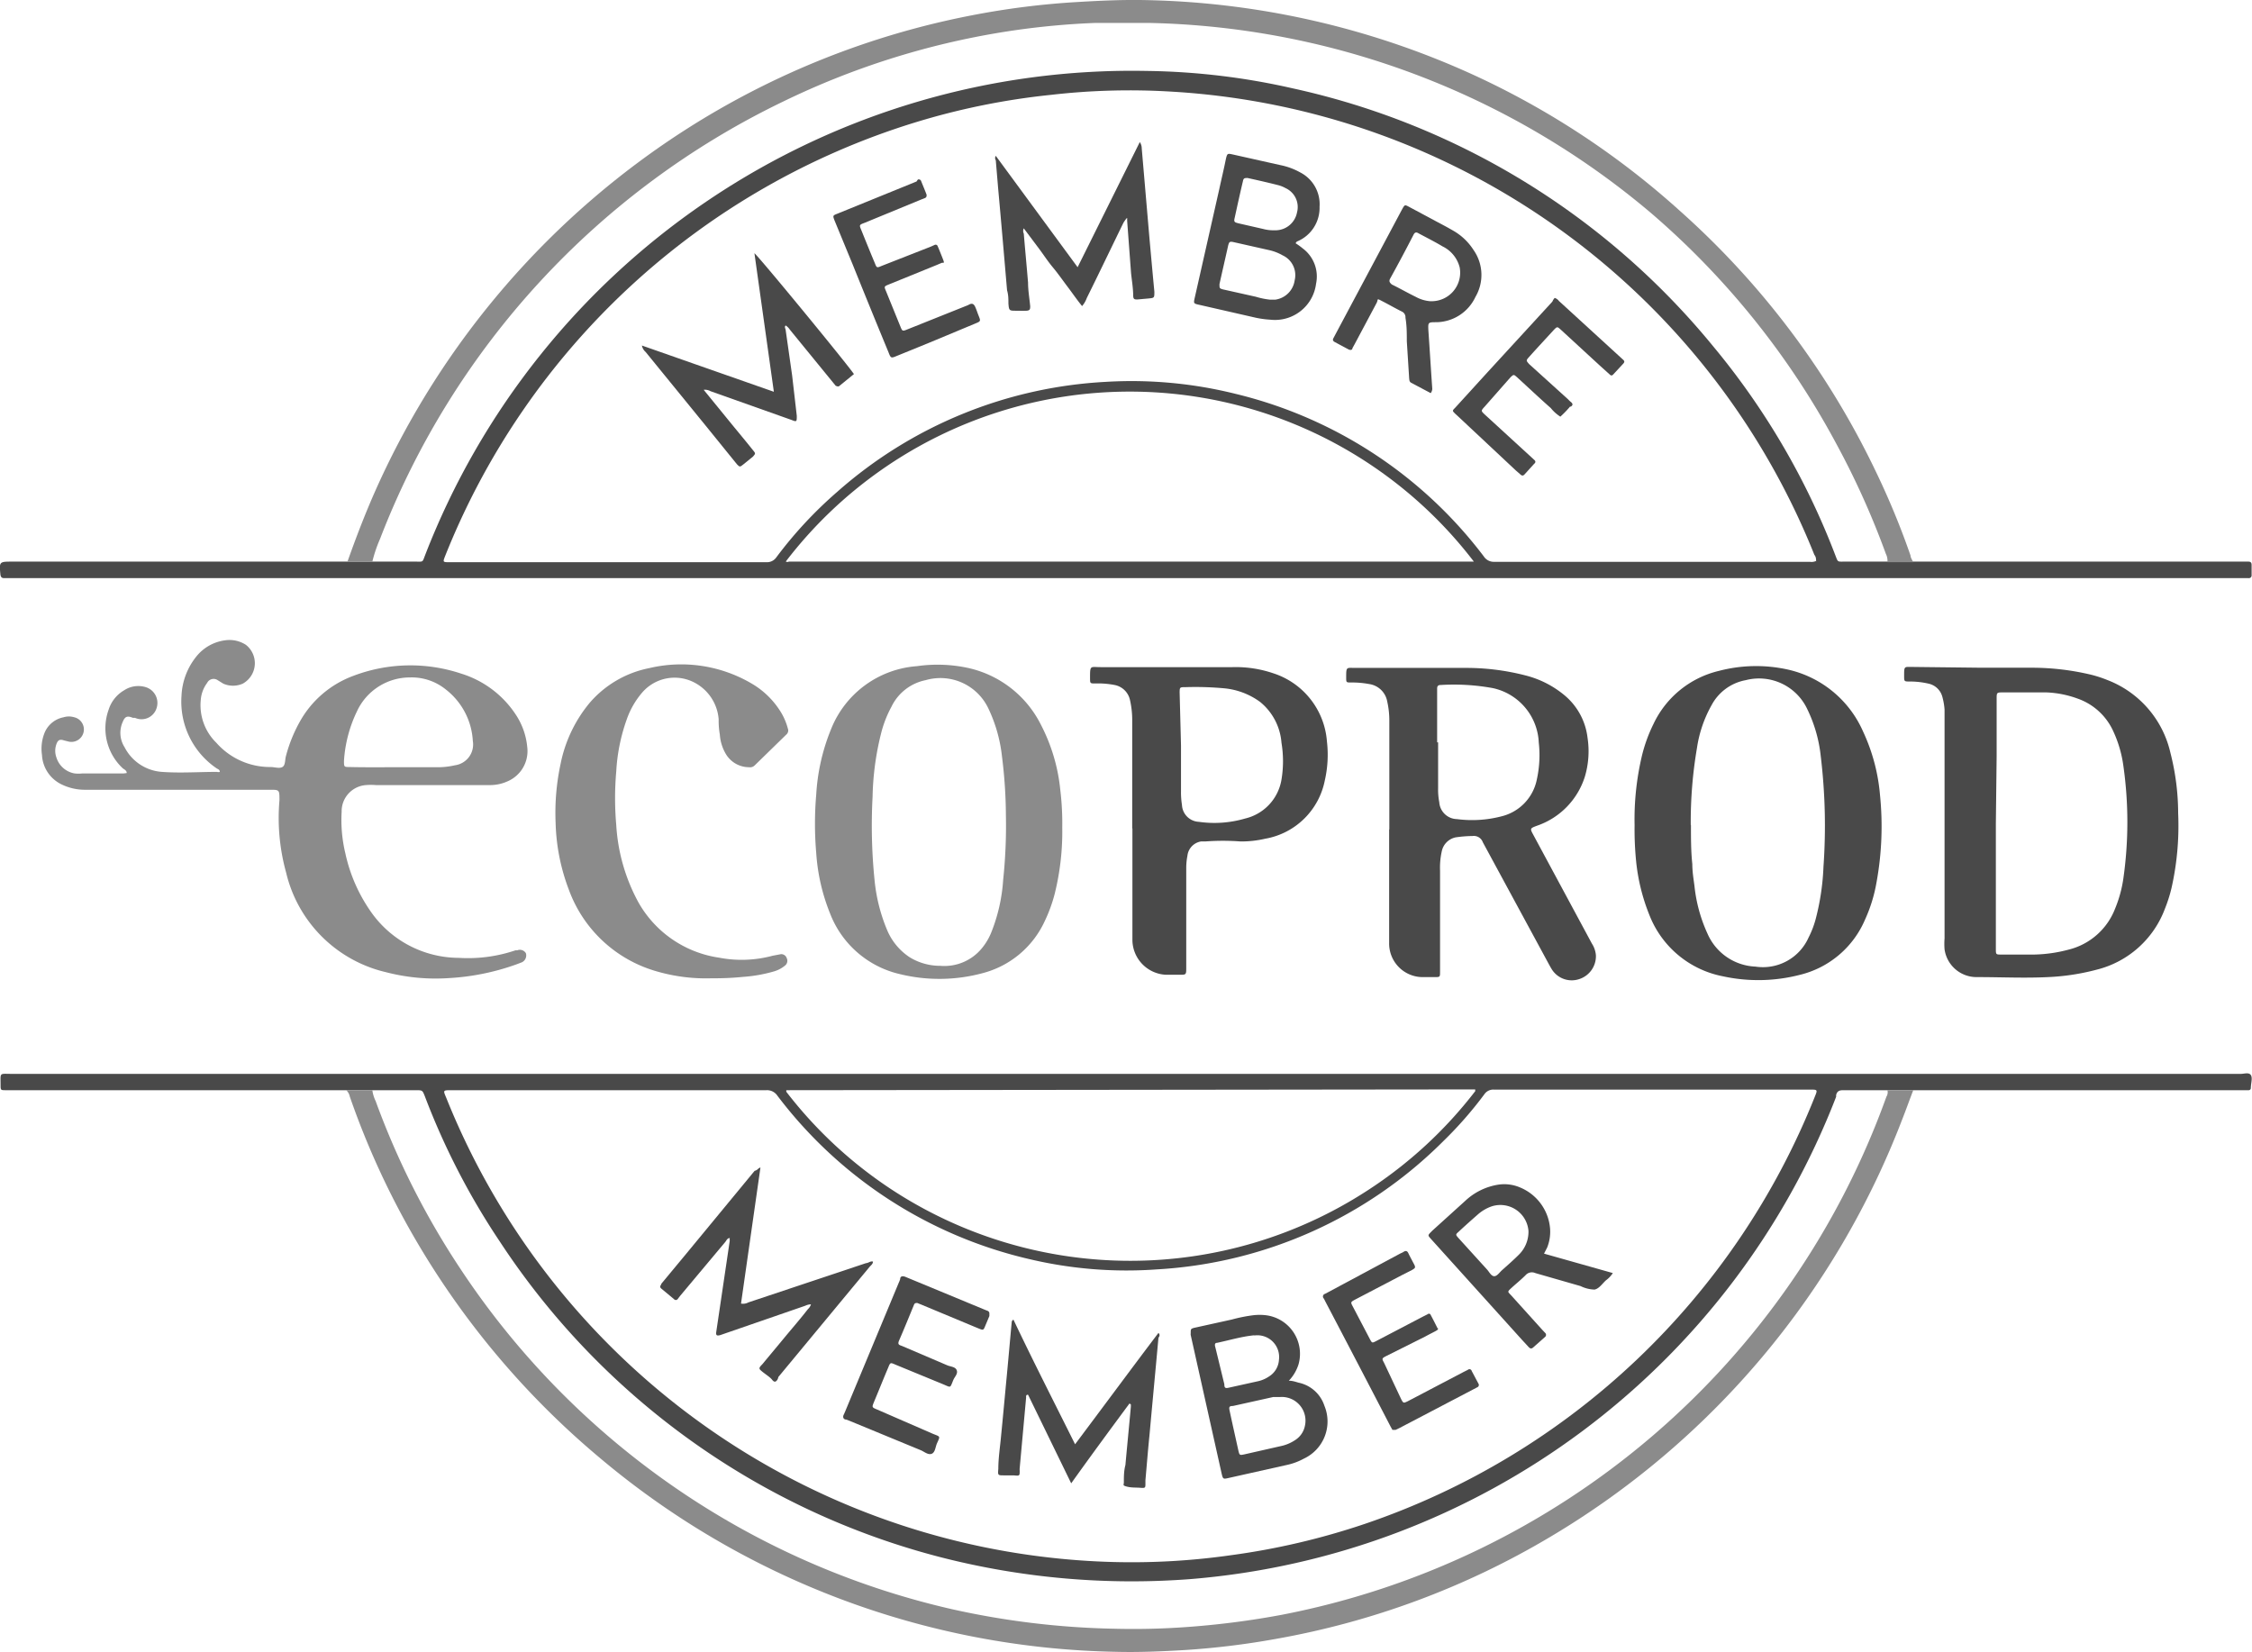 <?xml version="1.0" encoding="UTF-8"?>
<svg xmlns="http://www.w3.org/2000/svg" viewBox="0 0 115.88 85.01">
  <defs>
    <style>.a{fill:#494949;}.b{fill:#8b8b8b;}</style>
  </defs>
  <path class="a" d="M98.45,28.9h17.24c.12,0,.17.05.17.17v.53a.14.14,0,0,1-.16.15H.22c-.13,0-.18-.05-.2-.19-.06-.66-.06-.66.62-.66H17.88c.43,0,.85,0,1.28,0,.74,0,1.48,0,2.22,0,.4,0,.35.05.49-.32A39,39,0,0,1,59,3.65a35.73,35.73,0,0,1,7.49.89,38.61,38.61,0,0,1,21.68,13.3A38,38,0,0,1,94.45,28.6c.13.33.09.3.45.3h3.55Zm-5,0c0-.13,0-.24-.09-.35a38,38,0,0,0-33-23.83,35.47,35.47,0,0,0-6.27.16,36.58,36.58,0,0,0-7,1.42,38.08,38.08,0,0,0-24.18,22.3c-.13.33-.13.33.23.33H39.44a.58.58,0,0,0,.5-.24,21.41,21.41,0,0,1,3.14-3.38A22.65,22.65,0,0,1,56.9,19.65a22.14,22.14,0,0,1,6.69.62,22.7,22.7,0,0,1,12.76,8.36.61.61,0,0,0,.54.28H93.13A.55.55,0,0,0,93.44,28.87Zm-53,0a.15.15,0,0,0,.14,0H75.84a0,0,0,0,0,0,0,22.29,22.29,0,0,0-35.41,0Z"></path>
  <path class="a" d="M17.82,56.1H.3c-.26,0-.27,0-.27-.26,0-.67-.08-.58.57-.58H115.31c.17,0,.41-.09.51.06s0,.44,0,.67a.11.11,0,0,1-.12.11H94.83c-.19,0-.31.06-.35.26l0,.08A39,39,0,0,1,61.23,81.26a39.6,39.6,0,0,1-12.76-1.11A38.68,38.68,0,0,1,25.72,63.89a37,37,0,0,1-3.86-7.48c-.12-.3-.12-.31-.45-.31H17.82Zm13.49,0H23.25c-.48,0-.45,0-.28.41A38.06,38.06,0,0,0,57.33,80.38a36.18,36.18,0,0,0,6-.35,36.88,36.88,0,0,0,6.89-1.61,38.1,38.1,0,0,0,23.17-22c.14-.34.13-.35-.22-.35H76.87a.55.55,0,0,0-.49.24,20.05,20.05,0,0,1-2.1,2.4,22.66,22.66,0,0,1-14.74,6.61A21.67,21.67,0,0,1,53,64.8a22.67,22.67,0,0,1-13-8.42.64.64,0,0,0-.57-.28Zm9.15,0,0,.08a22.25,22.25,0,0,0,5.51,5.09,22.39,22.39,0,0,0,24.38,0,22.22,22.22,0,0,0,5.56-5.12l0-.09Z"></path>
  <path class="b" d="M97.12,56.1h1.33c-.19.49-.37,1-.56,1.48A42.75,42.75,0,0,1,79.78,79.08a41.81,41.81,0,0,1-14.15,5.26,41,41,0,0,1-4.68.57c-1.17.07-2.35.12-3.52.09A42.43,42.43,0,0,1,30.84,75,42.66,42.66,0,0,1,21,63.12a41.71,41.71,0,0,1-3-6.69.64.64,0,0,0-.18-.33h1.34a1.82,1.82,0,0,0,.17.56,40.83,40.83,0,0,0,4.34,8.6A41.35,41.35,0,0,0,49,82.81a41.83,41.83,0,0,0,8.26,1,38.09,38.09,0,0,0,4-.1,43.23,43.23,0,0,0,4.67-.61A41.41,41.41,0,0,0,97.07,56.43.42.42,0,0,0,97.12,56.1Z"></path>
  <path class="b" d="M19.16,28.9c-.43,0-.85,0-1.28,0,.45-1.27.93-2.52,1.48-3.75a42.69,42.69,0,0,1,16-18.53A42.13,42.13,0,0,1,50,.79,40.87,40.87,0,0,1,55.51.1c1-.06,2.08-.11,3.12-.1A42.56,42.56,0,0,1,75.79,3.84a42,42,0,0,1,10.64,7,42.48,42.48,0,0,1,10.13,13.5,40.36,40.36,0,0,1,1.75,4.25c0,.11.09.23.14.34H97.12a.79.79,0,0,0-.08-.43,41.9,41.9,0,0,0-2.58-5.72A41.41,41.41,0,0,0,85,11,41.3,41.3,0,0,0,59.14,1.18c-.92,0-1.85,0-2.78,0a39.79,39.79,0,0,0-4.75.47A40.61,40.61,0,0,0,40.29,5.23,41.55,41.55,0,0,0,19.56,27.72,7.13,7.13,0,0,0,19.16,28.9Z"></path>
  <path class="b" d="M6.52,39.78c0-.15-.15-.19-.22-.26a2.82,2.82,0,0,1-.71-3,1.77,1.77,0,0,1,.8-1,1.32,1.32,0,0,1,1.11-.16.85.85,0,0,1,.55,1.1.81.81,0,0,1-1.1.48l-.11,0c-.29-.12-.41-.08-.53.22a1.37,1.37,0,0,0,.1,1.29,2.34,2.34,0,0,0,1.92,1.27c.95.07,1.89,0,2.84,0a.22.22,0,0,0,.14,0c0-.12-.1-.14-.16-.18a4.15,4.15,0,0,1-1.81-3.74,3.45,3.45,0,0,1,.75-2,2.27,2.27,0,0,1,1.49-.85,1.56,1.56,0,0,1,1.07.23,1.2,1.2,0,0,1-.16,2,1.24,1.24,0,0,1-1,0L11.2,35a.37.37,0,0,0-.54.14,1.67,1.67,0,0,0-.33.89,2.7,2.7,0,0,0,.8,2.19,3.68,3.68,0,0,0,2.79,1.25c.21,0,.45.09.61,0s.13-.36.18-.55a7.53,7.53,0,0,1,.71-1.77,5.22,5.22,0,0,1,2.73-2.36,8.26,8.26,0,0,1,5.57-.13,5.19,5.19,0,0,1,2.87,2.19,3.63,3.63,0,0,1,.54,1.59,1.69,1.69,0,0,1-1,1.76,2.19,2.19,0,0,1-.91.2H19.35a3.15,3.15,0,0,0-.53,0,1.35,1.35,0,0,0-1.24,1.37,7.33,7.33,0,0,0,.19,2.14,8.27,8.27,0,0,0,1.31,3,5.54,5.54,0,0,0,4.53,2.38,7.59,7.59,0,0,0,2.92-.39l.09,0a.36.36,0,0,1,.44.15.39.39,0,0,1-.21.47l-.29.11a12.24,12.24,0,0,1-3.44.7,10.15,10.15,0,0,1-3.25-.3,6.89,6.89,0,0,1-5.15-5.14,10.53,10.53,0,0,1-.34-3.71c0-.54,0-.54-.49-.54H4.42a2.73,2.73,0,0,1-1.26-.28,1.78,1.78,0,0,1-1-1.51,2.2,2.2,0,0,1,.11-1.08,1.33,1.33,0,0,1,1-.86.94.94,0,0,1,.55,0,.64.64,0,0,1-.29,1.25l-.24-.06c-.23-.08-.32,0-.39.2a1,1,0,0,0,0,.67,1.19,1.19,0,0,0,.94.83,1.81,1.81,0,0,0,.4,0c.71,0,1.42,0,2.12,0Zm13.89-.3h2a4,4,0,0,0,1-.1,1.08,1.08,0,0,0,.92-1.25,3.6,3.6,0,0,0-1.39-2.65,2.79,2.79,0,0,0-1.86-.62,3,3,0,0,0-2.71,1.74,6.84,6.84,0,0,0-.67,2.55c0,.31,0,.32.28.32C18.78,39.49,19.6,39.48,20.41,39.48Z"></path>
  <path class="a" d="M101.94,34.36h2.6a13.13,13.13,0,0,1,3.06.36,6.18,6.18,0,0,1,.83.27,5.26,5.26,0,0,1,3.25,3.74,12.59,12.59,0,0,1,.4,3.12,14.58,14.58,0,0,1-.34,3.84,7.42,7.42,0,0,1-.34,1.07,5.05,5.05,0,0,1-3.52,3.14,11.72,11.72,0,0,1-2.5.38c-1.21.06-2.43,0-3.65,0a1.66,1.66,0,0,1-1.67-1.43,3.52,3.52,0,0,1,0-.56c0-2.81,0-5.62,0-8.44,0-1.11,0-2.22,0-3.34a3.43,3.43,0,0,0-.11-.64.94.94,0,0,0-.67-.68,4.18,4.18,0,0,0-1-.12c-.3,0-.3,0-.3-.29,0-.52,0-.46.44-.46Zm.76,8h0v6.46c0,.3,0,.3.29.3h1.69a7.39,7.39,0,0,0,1.75-.25,3.45,3.45,0,0,0,2.4-2.1,6.45,6.45,0,0,0,.43-1.56,20.56,20.56,0,0,0,0-5.81,6.2,6.2,0,0,0-.57-1.88,3.16,3.16,0,0,0-1.78-1.57,5.24,5.24,0,0,0-1.61-.32c-.74,0-1.48,0-2.22,0-.34,0-.34,0-.34.35,0,1,0,2,0,2.94Z"></path>
  <path class="a" d="M71.49,42.68V37.09a4.45,4.45,0,0,0-.11-1,1.1,1.1,0,0,0-.93-.89,4.8,4.8,0,0,0-.93-.08c-.24,0-.25,0-.25-.24,0-.59,0-.51.49-.51h5.59a12.17,12.17,0,0,1,3.12.38,5.07,5.07,0,0,1,2,1,3.35,3.35,0,0,1,1.22,2.22,4.57,4.57,0,0,1-.14,2,3.91,3.91,0,0,1-2.46,2.52c-.37.14-.37.14-.18.49l3,5.57a1.31,1.31,0,0,1,.21.61,1.24,1.24,0,0,1-.85,1.22,1.21,1.21,0,0,1-1.4-.47c-.07-.11-.13-.22-.19-.33L76.3,43.34a.49.49,0,0,0-.53-.32,6.38,6.38,0,0,0-.87.07.92.92,0,0,0-.71.71,3.86,3.86,0,0,0-.09,1V48c0,.65,0,1.31,0,2,0,.28,0,.28-.28.28h-.56a1.73,1.73,0,0,1-1.78-1.77c0-.89,0-1.77,0-2.66V42.68ZM74,38.2h0v2.37a3.35,3.35,0,0,0,.06.71.93.93,0,0,0,.91.87A6,6,0,0,0,77.29,42a2.44,2.44,0,0,0,1.79-1.89,5.78,5.78,0,0,0,.1-1.9,3,3,0,0,0-2.36-2.8,11.12,11.12,0,0,0-2.7-.16c-.12,0-.17.06-.17.18V38.2Z"></path>
  <path class="a" d="M84.11,42.46a14.2,14.2,0,0,1,.39-3.62,7.86,7.86,0,0,1,.58-1.58,5,5,0,0,1,3.38-2.74,7.54,7.54,0,0,1,3.47-.08,5.55,5.55,0,0,1,3.94,3.21,9.61,9.61,0,0,1,.87,3.28,16,16,0,0,1-.18,4.47,7.79,7.79,0,0,1-.6,1.94,4.9,4.9,0,0,1-3.37,2.83,8.55,8.55,0,0,1-3.93.07,5.1,5.1,0,0,1-3.79-3.16,10.08,10.08,0,0,1-.68-2.75A16.71,16.71,0,0,1,84.11,42.46Zm2.9,0c0,.67,0,1.35.07,2,0,.38.06.75.11,1.12a7.82,7.82,0,0,0,.67,2.46,2.82,2.82,0,0,0,2.47,1.7,2.57,2.57,0,0,0,2.73-1.49,4.83,4.83,0,0,0,.38-1,12.56,12.56,0,0,0,.39-2.66,29.86,29.86,0,0,0-.14-5.67A7.26,7.26,0,0,0,93,36.5,2.74,2.74,0,0,0,89.83,35a2.5,2.5,0,0,0-1.76,1.29,6.38,6.38,0,0,0-.75,2.2A22.63,22.63,0,0,0,87,42.45Z"></path>
  <path class="b" d="M54.66,42.58A13.26,13.26,0,0,1,54.27,46a7.77,7.77,0,0,1-.54,1.46,4.86,4.86,0,0,1-3.18,2.62,8.53,8.53,0,0,1-4.23.05A5.07,5.07,0,0,1,42.71,47,10.07,10.07,0,0,1,42,43.89a17.56,17.56,0,0,1,0-3,10.46,10.46,0,0,1,.76-3.36,5.16,5.16,0,0,1,4.42-3.25,7.46,7.46,0,0,1,2.58.08,5.52,5.52,0,0,1,3.8,2.93,9.24,9.24,0,0,1,1,3.37A14.31,14.31,0,0,1,54.66,42.58Zm-2.9-.64a24.88,24.88,0,0,0-.2-3,7.66,7.66,0,0,0-.7-2.48A2.73,2.73,0,0,0,47.63,35a2.5,2.5,0,0,0-1.76,1.37,5.8,5.8,0,0,0-.54,1.4A14.45,14.45,0,0,0,44.9,41,27.69,27.69,0,0,0,45,45.27a8.81,8.81,0,0,0,.64,2.57,3.12,3.12,0,0,0,1.17,1.42,3,3,0,0,0,1.58.44,2.49,2.49,0,0,0,2.13-.9A3.09,3.09,0,0,0,51,48a8.81,8.81,0,0,0,.62-2.73A26.49,26.49,0,0,0,51.76,41.94Z"></path>
  <path class="a" d="M58.26,42.63V37.1A4.69,4.69,0,0,0,58.14,36a1,1,0,0,0-.78-.75,4.48,4.48,0,0,0-1-.08c-.26,0-.27,0-.27-.26,0-.7,0-.58.55-.58l6.78,0a6,6,0,0,1,2.11.32,4,4,0,0,1,2.75,3.51,5.91,5.91,0,0,1-.11,2,3.79,3.79,0,0,1-3.07,3,5.43,5.43,0,0,1-1.27.14,12.13,12.13,0,0,0-1.81,0l-.22,0a.84.84,0,0,0-.7.74,3.26,3.26,0,0,0-.06.62v5.12c0,.39,0,.38-.37.38H60a1.81,1.81,0,0,1-1.73-1.76c0-.39,0-.79,0-1.19V42.63Zm2.51-4.27h0v2.37a4,4,0,0,0,.05.69.91.91,0,0,0,.87.87,5.64,5.64,0,0,0,2.38-.17,2.47,2.47,0,0,0,1.87-2,5.77,5.77,0,0,0,0-1.9,3,3,0,0,0-1.1-2.1,3.71,3.71,0,0,0-1.84-.7,16.21,16.21,0,0,0-2-.06c-.29,0-.3,0-.3.29Z"></path>
  <path class="b" d="M36.64,50.34a9.09,9.09,0,0,1-3-.4,6.78,6.78,0,0,1-4.37-4.16,10.37,10.37,0,0,1-.68-3.44,12,12,0,0,1,.26-3.05,7.07,7.07,0,0,1,1.49-3.12,5.43,5.43,0,0,1,3.07-1.79,7.15,7.15,0,0,1,5.36.85,4.31,4.31,0,0,1,1.42,1.43,3.18,3.18,0,0,1,.35.83.27.27,0,0,1-.08.31l-1.63,1.59a.34.34,0,0,1-.29.09,1.39,1.39,0,0,1-1.19-.68,2.26,2.26,0,0,1-.31-1,4.1,4.1,0,0,1-.06-.78A2.33,2.33,0,0,0,35.45,35a2.2,2.2,0,0,0-2.39.62,4.27,4.27,0,0,0-.81,1.4,9.46,9.46,0,0,0-.54,2.68,15.79,15.79,0,0,0,0,2.75,9.46,9.46,0,0,0,1.15,4A5.71,5.71,0,0,0,37,49.28a6.13,6.13,0,0,0,2.76-.1l.37-.07a.29.29,0,0,1,.35.19.31.31,0,0,1-.09.39,1.57,1.57,0,0,1-.54.29,7.53,7.53,0,0,1-1.63.29A14.27,14.27,0,0,1,36.64,50.34Z"></path>
  <path class="a" d="M55.45,13.75l1.62-3.26,1.58-3.18a.59.59,0,0,1,.1.33l.39,4.54c.09,1,.17,1.89.26,2.83,0,.32,0,.32-.31.35l-.56.05c-.14,0-.21,0-.22-.18,0-.4-.07-.79-.11-1.18L58,11.37s0-.08,0-.14-.14.15-.19.23c-.63,1.29-1.25,2.59-1.89,3.88a1.28,1.28,0,0,1-.24.41c-.27-.33-.5-.67-.75-1s-.5-.69-.76-1-.49-.67-.74-1l-.75-1a.31.31,0,0,0,0,.27c.07.84.15,1.68.22,2.52,0,.4.07.8.11,1.21,0,.15,0,.23-.2.24s-.33,0-.5,0c-.38,0-.39,0-.42-.37,0-.22,0-.45-.07-.68-.15-1.75-.3-3.5-.46-5.26l-.12-1.43a.21.21,0,0,1,0-.23Z"></path>
  <path class="a" d="M36.21,20.06l1.46,1.79c.36.44.72.87,1.07,1.31.15.18.14.18,0,.34l-.48.39c-.19.15-.19.15-.34,0l-1.62-2-3.08-3.78a.58.58,0,0,1-.19-.33l6.79,2.38-1-7.13c.22.16,4.79,5.72,5.12,6.22l-.75.61c-.07.06-.13,0-.18,0l-.14-.17-2.23-2.73a.7.7,0,0,0-.21-.21c-.09.07,0,.17,0,.25l.33,2.32L41,21.4c0,.3,0,.32-.27.21l-4.17-1.48A.57.57,0,0,0,36.21,20.06Z"></path>
  <path class="a" d="M66.67,12.52a3.32,3.32,0,0,1,.36.26,1.8,1.8,0,0,1,.69,1.82,2.13,2.13,0,0,1-2.36,1.85,4.86,4.86,0,0,1-.74-.1l-2.89-.66c-.32-.07-.32-.07-.25-.38l1.26-5.58c.11-.51.23-1,.34-1.55.07-.29.08-.29.36-.23l2.46.55a3.48,3.48,0,0,1,1,.37,1.84,1.84,0,0,1,1,1.77,1.87,1.87,0,0,1-1.12,1.77A.17.17,0,0,0,66.67,12.52Zm-1.32,2.9.27,0a1.17,1.17,0,0,0,1-1A1.12,1.12,0,0,0,66,13.14a2.48,2.48,0,0,0-.7-.27l-1.82-.41c-.22-.05-.23,0-.28.16-.15.68-.31,1.36-.45,2,0,.21,0,.22.17.27l1.7.38A3.88,3.88,0,0,0,65.35,15.42Zm.22-3.57h.1a1.13,1.13,0,0,0,1.07-.92,1.07,1.07,0,0,0-.59-1.25,1.59,1.59,0,0,0-.41-.16c-.51-.13-1-.24-1.54-.36-.15,0-.21,0-.24.15-.15.63-.29,1.27-.43,1.91-.05.2,0,.22.19.27l1.27.29A2,2,0,0,0,65.57,11.85Z"></path>
  <path class="a" d="M73.62,20.23l-1-.53c-.1-.05-.1-.14-.11-.24l-.12-1.9c0-.4,0-.81-.07-1.21a.32.32,0,0,0-.19-.32c-.34-.17-.67-.36-1-.53s-.19-.1-.3.1L69.7,17.72l-.11.2c0,.09-.1.11-.2.06l-.71-.38c-.09-.05-.12-.11-.06-.21l.1-.19,3.39-6.36.06-.11c.11-.19.12-.2.31-.1l1.4.75c.3.16.59.31.88.48a3,3,0,0,1,1.06,1,2.23,2.23,0,0,1,.1,2.42,2.25,2.25,0,0,1-2,1.3c-.44,0-.44,0-.42.43.07,1,.13,2,.2,3A.41.41,0,0,1,73.62,20.23Zm0-4.73a1.47,1.47,0,0,0,1.49-1.74,1.65,1.65,0,0,0-.88-1.08c-.4-.24-.82-.45-1.23-.67-.13-.08-.2-.06-.27.08q-.58,1.13-1.2,2.25c-.08.15,0,.22.09.3.41.2.81.43,1.22.63A1.85,1.85,0,0,0,73.59,15.5Z"></path>
  <path class="a" d="M47.23,9.24a.13.13,0,0,1,.17.08c.09.23.19.46.28.7,0,.08,0,.13-.08.17l-.23.09-2.89,1.19c-.27.1-.27.11-.16.37.23.57.46,1.14.7,1.71.09.23.1.24.33.14l2.55-1,.2-.09a.11.11,0,0,1,.15.07c.1.23.19.46.28.69s0,.14-.08.17l-.26.11-2.46,1c-.24.1-.24.1-.14.34l.74,1.82c.1.25.11.25.36.15l3-1.2a1.21,1.21,0,0,0,.2-.09c.15-.07.23,0,.29.13s.11.29.17.44c.12.3.12.3-.17.42l-2.4,1-1.62.66c-.31.13-.32.13-.44-.18q-.93-2.25-1.84-4.51l-.94-2.28c-.09-.24-.09-.25.14-.34l4.08-1.66Z"></path>
  <path class="a" d="M80,15.33a.45.45,0,0,1,.22.16l3.18,2.91.12.11c.08.07.08.13,0,.21l-.51.55c-.06.07-.12.06-.18,0l-.51-.46-2-1.84c-.19-.17-.19-.17-.36,0-.42.46-.85.92-1.27,1.39-.17.19-.17.19,0,.38l2,1.81a1.14,1.14,0,0,0,.16.15c.07.07.1.13,0,.21s0,0-.05,0a5.09,5.09,0,0,1-.51.53A2,2,0,0,1,79.8,21c-.59-.52-1.16-1.06-1.73-1.58-.18-.16-.18-.16-.35,0L76.4,20.92c-.2.22-.2.22,0,.41l2.39,2.19.14.13c.09.07.11.14,0,.23l-.48.53c-.07.08-.14.08-.22,0l-.23-.2L75,21.4l-.12-.11c-.15-.15-.16-.15,0-.31l1.64-1.8,3.36-3.66A.61.61,0,0,1,80,15.33Z"></path>
  <path class="a" d="M39.13,60.08l-1,7a.58.58,0,0,0,.38-.06L44.56,65c.12,0,.23-.12.36-.08,0,.13-.12.2-.19.29l-4.68,5.65A.39.39,0,0,1,40,71c-.08.12-.16.14-.27,0s-.34-.28-.51-.42-.2-.17,0-.37l1.08-1.3c.42-.51.85-1,1.27-1.54a.57.57,0,0,0,.16-.25.69.69,0,0,0-.29.07L37.3,68.62l-.23.08c-.21.06-.24,0-.21-.19l.69-4.66a.76.76,0,0,1,0-.14c-.13,0-.17.13-.23.2L35,66.68l-.13.17a.12.12,0,0,1-.19,0l-.65-.54c-.13-.11,0-.18,0-.25l1.22-1.47,3.58-4.34C39,60.21,39,60.11,39.13,60.08Z"></path>
  <path class="a" d="M58.12,72.22c-1,1.35-2,2.71-3,4.11l-2.22-4.56c-.12,0-.1.09-.1.15l-.33,3.63a.62.62,0,0,0,0,.13c0,.27,0,.27-.31.24l-.5,0c-.31,0-.32,0-.29-.33,0-.56.09-1.12.14-1.68.1-1,.19-2,.29-3.05s.17-1.88.26-2.83c0,0,0-.08.09-.12,1,2.11,2.09,4.24,3.17,6.41,1.45-1.93,2.85-3.83,4.29-5.73.09.09.06.17,0,.25-.15,1.66-.31,3.33-.46,5-.08.78-.14,1.55-.21,2.33,0,.05,0,.1,0,.16,0,.23,0,.25-.26.23s-.46,0-.69-.06-.17-.08-.16-.2c0-.31,0-.61.08-.91.09-1,.19-2,.28-3v-.12Z"></path>
  <path class="a" d="M66.32,71.05c.2,0,.35.06.5.1a1.78,1.78,0,0,1,1.33,1.19,2.11,2.11,0,0,1-1.06,2.72,3.25,3.25,0,0,1-.9.33l-2.95.66c-.3.07-.31.07-.38-.23L61.27,68.7a.29.29,0,0,1,0-.09c0-.22,0-.23.17-.28l1.95-.43a7.93,7.93,0,0,1,1.1-.22,2.83,2.83,0,0,1,.65,0,2,2,0,0,1,1.68,2.52A2.17,2.17,0,0,1,66.32,71.05Zm-.47.84c-.11,0-.23,0-.34,0l-2.07.46c-.2,0-.21.06-.16.28.14.66.29,1.32.44,2,.06.26.07.26.31.21l1.85-.42a2.11,2.11,0,0,0,.8-.34,1.12,1.12,0,0,0,.46-.68A1.22,1.22,0,0,0,65.85,71.89Zm-1.29-3.17a.34.34,0,0,0-.1,0c-.62.07-1.22.25-1.83.38-.15,0-.12.14-.09.24L63,71.23c0,.21.06.22.27.17l1.49-.33a1.65,1.65,0,0,0,.54-.24,1.08,1.08,0,0,0,.51-.85A1.12,1.12,0,0,0,64.56,68.72Z"></path>
  <path class="a" d="M79.45,64.51l3.54,1a1.38,1.38,0,0,1-.35.37c-.19.17-.35.43-.59.48a1.74,1.74,0,0,1-.72-.18L79,65.51a.43.43,0,0,0-.5.11c-.23.23-.48.43-.72.65s-.2.19,0,.41l1.57,1.74.15.16a.14.14,0,0,1,0,.22l-.61.54c-.08.07-.14.06-.21,0l-.36-.39-4.62-5.12c-.26-.29-.25-.24,0-.5l1.69-1.53a3.22,3.22,0,0,1,1.71-.84,2.07,2.07,0,0,1,1.13.15,2.51,2.51,0,0,1,1.53,2.09,2.19,2.19,0,0,1-.15,1Zm-.8-1.16a1.45,1.45,0,0,0-1.9-1.27,2.15,2.15,0,0,0-.7.41c-.33.29-.67.59-1,.9-.16.14-.15.15,0,.32l1.47,1.62c.11.12.2.32.35.34s.28-.18.41-.3c.29-.26.59-.52.87-.8A1.66,1.66,0,0,0,78.65,63.35Z"></path>
  <path class="a" d="M74,68.36c0,.07-.07.1-.12.13s-.37.19-.55.29l-2,1c-.23.12-.23.13-.11.35L72.1,72c.11.21.12.21.33.11l2.88-1.51.22-.11a.12.12,0,0,1,.2.06l.34.64a.13.13,0,0,1-.06.2l-.19.1-3.82,2-.19.09c-.07,0-.12,0-.16,0l-.09-.16q-1.68-3.24-3.38-6.48a.83.83,0,0,0-.07-.13.14.14,0,0,1,.07-.23l.17-.09,3.73-2a.61.61,0,0,0,.14-.07c.11-.07.19-.06.25.07s.2.39.3.58,0,.2-.09.27l-.55.28-2.41,1.26c-.22.12-.23.13-.11.35l.87,1.66c.12.23.12.23.35.11l2.41-1.26.22-.11a.1.1,0,0,1,.14,0c.13.24.25.48.37.72A0,0,0,0,1,74,68.36Z"></path>
  <path class="a" d="M50.91,67.58s0,.09,0,.14l-.18.43c-.14.33-.1.32-.45.18l-2.88-1.2-.2-.08c-.07,0-.12,0-.16.07s0,0,0,0c-.26.63-.51,1.25-.78,1.87-.08.19,0,.22.15.27l2.34,1c.17.07.41.07.48.25s-.1.33-.17.49c-.19.45-.1.41-.56.22l-2.43-1c-.25-.11-.26-.11-.36.14-.25.59-.49,1.19-.74,1.79-.11.27-.11.27.18.39L48,73.78c.39.16.39.1.21.5-.08.19-.09.46-.27.53s-.37-.1-.55-.18l-3.66-1.51-.18-.07c-.15,0-.21-.13-.12-.28l.06-.14L46.25,66a1.34,1.34,0,0,0,.07-.18c0-.16.14-.17.28-.11l4.13,1.71C50.8,67.45,50.9,67.46,50.91,67.58Z"></path>
</svg>
